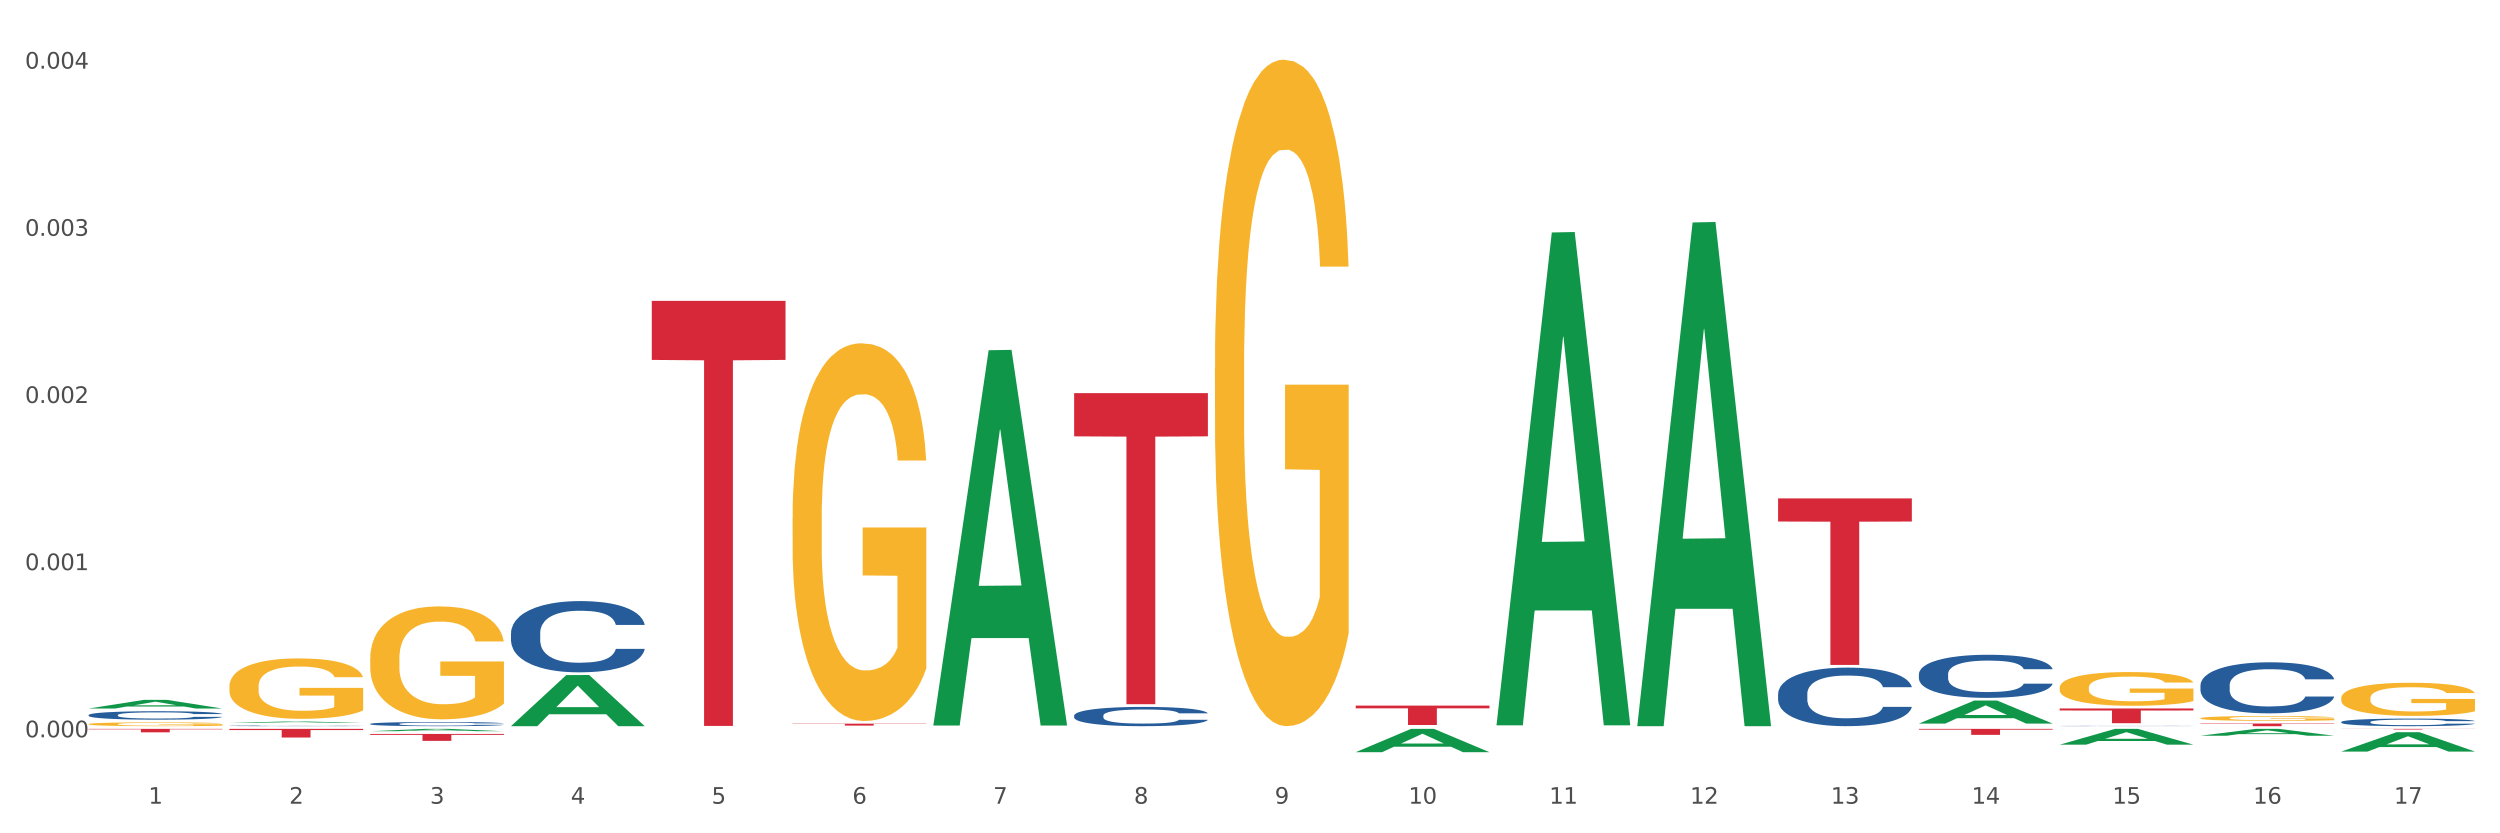 <?xml version="1.0" encoding="utf-8" standalone="no"?>
<!DOCTYPE svg PUBLIC "-//W3C//DTD SVG 1.1//EN"
  "http://www.w3.org/Graphics/SVG/1.1/DTD/svg11.dtd">
<svg xmlns:xlink="http://www.w3.org/1999/xlink" width="1080pt" height="360pt" viewBox="0 0 1080 360" xmlns="http://www.w3.org/2000/svg" version="1.1">
 <rect x="0" y="0" width="1080" height="360" fill="#333333" stroke="none"/>
 <defs>
  <style type="text/css">*{stroke-linejoin: round; stroke-linecap: butt}</style>
 </defs>
 <g id="figure_1">
  <g id="patch_1">
   <path d="M 0 360 
L 1080 360 
L 1080 0 
L 0 0 
z
" style="fill: #ffffff; stroke: #ffffff; stroke-linejoin: miter"/>
  </g>
  <g id="axes_1">
   <g id="matplotlib.axis_1">
    <g id="xtick_1">
     <g id="text_1">
      <!-- 1 -->
      <g style="fill: #4d4d4d" transform="translate(64.119 347.204) scale(0.096 -0.096)">
       <defs>
        <path id="DejaVuSans-31" d="M 794 531 
L 1825 531 
L 1825 4091 
L 703 3866 
L 703 4441 
L 1819 4666 
L 2450 4666 
L 2450 531 
L 3481 531 
L 3481 0 
L 794 0 
L 794 531 
z
" transform="scale(0.016)"/>
       </defs>
       <use xlink:href="#DejaVuSans-31"/>
      </g>
     </g>
    </g>
    <g id="xtick_2">
     <g id="text_2">
      <!-- 2 -->
      <g style="fill: #4d4d4d" transform="translate(124.94 347.204) scale(0.096 -0.096)">
       <defs>
        <path id="DejaVuSans-32" d="M 1228 531 
L 3431 531 
L 3431 0 
L 469 0 
L 469 531 
Q 828 903 1448 1529 
Q 2069 2156 2228 2338 
Q 2531 2678 2651 2914 
Q 2772 3150 2772 3378 
Q 2772 3750 2511 3984 
Q 2250 4219 1831 4219 
Q 1534 4219 1204 4116 
Q 875 4013 500 3803 
L 500 4441 
Q 881 4594 1212 4672 
Q 1544 4750 1819 4750 
Q 2544 4750 2975 4387 
Q 3406 4025 3406 3419 
Q 3406 3131 3298 2873 
Q 3191 2616 2906 2266 
Q 2828 2175 2409 1742 
Q 1991 1309 1228 531 
z
" transform="scale(0.016)"/>
       </defs>
       <use xlink:href="#DejaVuSans-32"/>
      </g>
     </g>
    </g>
    <g id="xtick_3">
     <g id="text_3">
      <!-- 3 -->
      <g style="fill: #4d4d4d" transform="translate(185.761 347.204) scale(0.096 -0.096)">
       <defs>
        <path id="DejaVuSans-33" d="M 2597 2516 
Q 3050 2419 3304 2112 
Q 3559 1806 3559 1356 
Q 3559 666 3084 287 
Q 2609 -91 1734 -91 
Q 1441 -91 1130 -33 
Q 819 25 488 141 
L 488 750 
Q 750 597 1062 519 
Q 1375 441 1716 441 
Q 2309 441 2620 675 
Q 2931 909 2931 1356 
Q 2931 1769 2642 2001 
Q 2353 2234 1838 2234 
L 1294 2234 
L 1294 2753 
L 1863 2753 
Q 2328 2753 2575 2939 
Q 2822 3125 2822 3475 
Q 2822 3834 2567 4026 
Q 2313 4219 1838 4219 
Q 1578 4219 1281 4162 
Q 984 4106 628 3988 
L 628 4550 
Q 988 4650 1302 4700 
Q 1616 4750 1894 4750 
Q 2613 4750 3031 4423 
Q 3450 4097 3450 3541 
Q 3450 3153 3228 2886 
Q 3006 2619 2597 2516 
z
" transform="scale(0.016)"/>
       </defs>
       <use xlink:href="#DejaVuSans-33"/>
      </g>
     </g>
    </g>
    <g id="xtick_4">
     <g id="text_4">
      <!-- 4 -->
      <g style="fill: #4d4d4d" transform="translate(246.582 347.204) scale(0.096 -0.096)">
       <defs>
        <path id="DejaVuSans-34" d="M 2419 4116 
L 825 1625 
L 2419 1625 
L 2419 4116 
z
M 2253 4666 
L 3047 4666 
L 3047 1625 
L 3713 1625 
L 3713 1100 
L 3047 1100 
L 3047 0 
L 2419 0 
L 2419 1100 
L 313 1100 
L 313 1709 
L 2253 4666 
z
" transform="scale(0.016)"/>
       </defs>
       <use xlink:href="#DejaVuSans-34"/>
      </g>
     </g>
    </g>
    <g id="xtick_5">
     <g id="text_5">
      <!-- 5 -->
      <g style="fill: #4d4d4d" transform="translate(307.403 347.204) scale(0.096 -0.096)">
       <defs>
        <path id="DejaVuSans-35" d="M 691 4666 
L 3169 4666 
L 3169 4134 
L 1269 4134 
L 1269 2991 
Q 1406 3038 1543 3061 
Q 1681 3084 1819 3084 
Q 2600 3084 3056 2656 
Q 3513 2228 3513 1497 
Q 3513 744 3044 326 
Q 2575 -91 1722 -91 
Q 1428 -91 1123 -41 
Q 819 9 494 109 
L 494 744 
Q 775 591 1075 516 
Q 1375 441 1709 441 
Q 2250 441 2565 725 
Q 2881 1009 2881 1497 
Q 2881 1984 2565 2268 
Q 2250 2553 1709 2553 
Q 1456 2553 1204 2497 
Q 953 2441 691 2322 
L 691 4666 
z
" transform="scale(0.016)"/>
       </defs>
       <use xlink:href="#DejaVuSans-35"/>
      </g>
     </g>
    </g>
    <g id="xtick_6">
     <g id="text_6">
      <!-- 6 -->
      <g style="fill: #4d4d4d" transform="translate(368.224 347.204) scale(0.096 -0.096)">
       <defs>
        <path id="DejaVuSans-36" d="M 2113 2584 
Q 1688 2584 1439 2293 
Q 1191 2003 1191 1497 
Q 1191 994 1439 701 
Q 1688 409 2113 409 
Q 2538 409 2786 701 
Q 3034 994 3034 1497 
Q 3034 2003 2786 2293 
Q 2538 2584 2113 2584 
z
M 3366 4563 
L 3366 3988 
Q 3128 4100 2886 4159 
Q 2644 4219 2406 4219 
Q 1781 4219 1451 3797 
Q 1122 3375 1075 2522 
Q 1259 2794 1537 2939 
Q 1816 3084 2150 3084 
Q 2853 3084 3261 2657 
Q 3669 2231 3669 1497 
Q 3669 778 3244 343 
Q 2819 -91 2113 -91 
Q 1303 -91 875 529 
Q 447 1150 447 2328 
Q 447 3434 972 4092 
Q 1497 4750 2381 4750 
Q 2619 4750 2861 4703 
Q 3103 4656 3366 4563 
z
" transform="scale(0.016)"/>
       </defs>
       <use xlink:href="#DejaVuSans-36"/>
      </g>
     </g>
    </g>
    <g id="xtick_7">
     <g id="text_7">
      <!-- 7 -->
      <g style="fill: #4d4d4d" transform="translate(429.045 347.204) scale(0.096 -0.096)">
       <defs>
        <path id="DejaVuSans-37" d="M 525 4666 
L 3525 4666 
L 3525 4397 
L 1831 0 
L 1172 0 
L 2766 4134 
L 525 4134 
L 525 4666 
z
" transform="scale(0.016)"/>
       </defs>
       <use xlink:href="#DejaVuSans-37"/>
      </g>
     </g>
    </g>
    <g id="xtick_8">
     <g id="text_8">
      <!-- 8 -->
      <g style="fill: #4d4d4d" transform="translate(489.866 347.204) scale(0.096 -0.096)">
       <defs>
        <path id="DejaVuSans-38" d="M 2034 2216 
Q 1584 2216 1326 1975 
Q 1069 1734 1069 1313 
Q 1069 891 1326 650 
Q 1584 409 2034 409 
Q 2484 409 2743 651 
Q 3003 894 3003 1313 
Q 3003 1734 2745 1975 
Q 2488 2216 2034 2216 
z
M 1403 2484 
Q 997 2584 770 2862 
Q 544 3141 544 3541 
Q 544 4100 942 4425 
Q 1341 4750 2034 4750 
Q 2731 4750 3128 4425 
Q 3525 4100 3525 3541 
Q 3525 3141 3298 2862 
Q 3072 2584 2669 2484 
Q 3125 2378 3379 2068 
Q 3634 1759 3634 1313 
Q 3634 634 3220 271 
Q 2806 -91 2034 -91 
Q 1263 -91 848 271 
Q 434 634 434 1313 
Q 434 1759 690 2068 
Q 947 2378 1403 2484 
z
M 1172 3481 
Q 1172 3119 1398 2916 
Q 1625 2713 2034 2713 
Q 2441 2713 2670 2916 
Q 2900 3119 2900 3481 
Q 2900 3844 2670 4047 
Q 2441 4250 2034 4250 
Q 1625 4250 1398 4047 
Q 1172 3844 1172 3481 
z
" transform="scale(0.016)"/>
       </defs>
       <use xlink:href="#DejaVuSans-38"/>
      </g>
     </g>
    </g>
    <g id="xtick_9">
     <g id="text_9">
      <!-- 9 -->
      <g style="fill: #4d4d4d" transform="translate(550.688 347.204) scale(0.096 -0.096)">
       <defs>
        <path id="DejaVuSans-39" d="M 703 97 
L 703 672 
Q 941 559 1184 500 
Q 1428 441 1663 441 
Q 2288 441 2617 861 
Q 2947 1281 2994 2138 
Q 2813 1869 2534 1725 
Q 2256 1581 1919 1581 
Q 1219 1581 811 2004 
Q 403 2428 403 3163 
Q 403 3881 828 4315 
Q 1253 4750 1959 4750 
Q 2769 4750 3195 4129 
Q 3622 3509 3622 2328 
Q 3622 1225 3098 567 
Q 2575 -91 1691 -91 
Q 1453 -91 1209 -44 
Q 966 3 703 97 
z
M 1959 2075 
Q 2384 2075 2632 2365 
Q 2881 2656 2881 3163 
Q 2881 3666 2632 3958 
Q 2384 4250 1959 4250 
Q 1534 4250 1286 3958 
Q 1038 3666 1038 3163 
Q 1038 2656 1286 2365 
Q 1534 2075 1959 2075 
z
" transform="scale(0.016)"/>
       </defs>
       <use xlink:href="#DejaVuSans-39"/>
      </g>
     </g>
    </g>
    <g id="xtick_10">
     <g id="text_10">
      <!-- 10 -->
      <g style="fill: #4d4d4d" transform="translate(608.455 347.204) scale(0.096 -0.096)">
       <defs>
        <path id="DejaVuSans-30" d="M 2034 4250 
Q 1547 4250 1301 3770 
Q 1056 3291 1056 2328 
Q 1056 1369 1301 889 
Q 1547 409 2034 409 
Q 2525 409 2770 889 
Q 3016 1369 3016 2328 
Q 3016 3291 2770 3770 
Q 2525 4250 2034 4250 
z
M 2034 4750 
Q 2819 4750 3233 4129 
Q 3647 3509 3647 2328 
Q 3647 1150 3233 529 
Q 2819 -91 2034 -91 
Q 1250 -91 836 529 
Q 422 1150 422 2328 
Q 422 3509 836 4129 
Q 1250 4750 2034 4750 
z
" transform="scale(0.016)"/>
       </defs>
       <use xlink:href="#DejaVuSans-31"/>
       <use xlink:href="#DejaVuSans-30" transform="translate(63.623 0)"/>
      </g>
     </g>
    </g>
    <g id="xtick_11">
     <g id="text_11">
      <!-- 11 -->
      <g style="fill: #4d4d4d" transform="translate(669.276 347.204) scale(0.096 -0.096)">
       <use xlink:href="#DejaVuSans-31"/>
       <use xlink:href="#DejaVuSans-31" transform="translate(63.623 0)"/>
      </g>
     </g>
    </g>
    <g id="xtick_12">
     <g id="text_12">
      <!-- 12 -->
      <g style="fill: #4d4d4d" transform="translate(730.097 347.204) scale(0.096 -0.096)">
       <use xlink:href="#DejaVuSans-31"/>
       <use xlink:href="#DejaVuSans-32" transform="translate(63.623 0)"/>
      </g>
     </g>
    </g>
    <g id="xtick_13">
     <g id="text_13">
      <!-- 13 -->
      <g style="fill: #4d4d4d" transform="translate(790.918 347.204) scale(0.096 -0.096)">
       <use xlink:href="#DejaVuSans-31"/>
       <use xlink:href="#DejaVuSans-33" transform="translate(63.623 0)"/>
      </g>
     </g>
    </g>
    <g id="xtick_14">
     <g id="text_14">
      <!-- 14 -->
      <g style="fill: #4d4d4d" transform="translate(851.739 347.204) scale(0.096 -0.096)">
       <use xlink:href="#DejaVuSans-31"/>
       <use xlink:href="#DejaVuSans-34" transform="translate(63.623 0)"/>
      </g>
     </g>
    </g>
    <g id="xtick_15">
     <g id="text_15">
      <!-- 15 -->
      <g style="fill: #4d4d4d" transform="translate(912.56 347.204) scale(0.096 -0.096)">
       <use xlink:href="#DejaVuSans-31"/>
       <use xlink:href="#DejaVuSans-35" transform="translate(63.623 0)"/>
      </g>
     </g>
    </g>
    <g id="xtick_16">
     <g id="text_16">
      <!-- 16 -->
      <g style="fill: #4d4d4d" transform="translate(973.381 347.204) scale(0.096 -0.096)">
       <use xlink:href="#DejaVuSans-31"/>
       <use xlink:href="#DejaVuSans-36" transform="translate(63.623 0)"/>
      </g>
     </g>
    </g>
    <g id="xtick_17">
     <g id="text_17">
      <!-- 17 -->
      <g style="fill: #4d4d4d" transform="translate(1034.202 347.204) scale(0.096 -0.096)">
       <use xlink:href="#DejaVuSans-31"/>
       <use xlink:href="#DejaVuSans-37" transform="translate(63.623 0)"/>
      </g>
     </g>
    </g>
    <g id="xtick_18"/>
    <g id="xtick_19"/>
    <g id="xtick_20"/>
    <g id="xtick_21"/>
    <g id="xtick_22"/>
    <g id="xtick_23"/>
    <g id="xtick_24"/>
    <g id="xtick_25"/>
    <g id="xtick_26"/>
    <g id="xtick_27"/>
    <g id="xtick_28"/>
    <g id="xtick_29"/>
    <g id="xtick_30"/>
    <g id="xtick_31"/>
    <g id="xtick_32"/>
    <g id="xtick_33"/>
   </g>
   <g id="matplotlib.axis_2">
    <g id="ytick_1">
     <g id="text_18">
      <!-- 0.000 -->
      <g style="fill: #4d4d4d" transform="translate(10.8 318.512) scale(0.096 -0.096)">
       <defs>
        <path id="DejaVuSans-2e" d="M 684 794 
L 1344 794 
L 1344 0 
L 684 0 
L 684 794 
z
" transform="scale(0.016)"/>
       </defs>
       <use xlink:href="#DejaVuSans-30"/>
       <use xlink:href="#DejaVuSans-2e" transform="translate(63.623 0)"/>
       <use xlink:href="#DejaVuSans-30" transform="translate(95.41 0)"/>
       <use xlink:href="#DejaVuSans-30" transform="translate(159.033 0)"/>
       <use xlink:href="#DejaVuSans-30" transform="translate(222.656 0)"/>
      </g>
     </g>
    </g>
    <g id="ytick_2">
     <g id="text_19">
      <!-- 0.001 -->
      <g style="fill: #4d4d4d" transform="translate(10.8 246.297) scale(0.096 -0.096)">
       <use xlink:href="#DejaVuSans-30"/>
       <use xlink:href="#DejaVuSans-2e" transform="translate(63.623 0)"/>
       <use xlink:href="#DejaVuSans-30" transform="translate(95.41 0)"/>
       <use xlink:href="#DejaVuSans-30" transform="translate(159.033 0)"/>
       <use xlink:href="#DejaVuSans-31" transform="translate(222.656 0)"/>
      </g>
     </g>
    </g>
    <g id="ytick_3">
     <g id="text_20">
      <!-- 0.002 -->
      <g style="fill: #4d4d4d" transform="translate(10.8 174.082) scale(0.096 -0.096)">
       <use xlink:href="#DejaVuSans-30"/>
       <use xlink:href="#DejaVuSans-2e" transform="translate(63.623 0)"/>
       <use xlink:href="#DejaVuSans-30" transform="translate(95.41 0)"/>
       <use xlink:href="#DejaVuSans-30" transform="translate(159.033 0)"/>
       <use xlink:href="#DejaVuSans-32" transform="translate(222.656 0)"/>
      </g>
     </g>
    </g>
    <g id="ytick_4">
     <g id="text_21">
      <!-- 0.003 -->
      <g style="fill: #4d4d4d" transform="translate(10.8 101.866) scale(0.096 -0.096)">
       <use xlink:href="#DejaVuSans-30"/>
       <use xlink:href="#DejaVuSans-2e" transform="translate(63.623 0)"/>
       <use xlink:href="#DejaVuSans-30" transform="translate(95.41 0)"/>
       <use xlink:href="#DejaVuSans-30" transform="translate(159.033 0)"/>
       <use xlink:href="#DejaVuSans-33" transform="translate(222.656 0)"/>
      </g>
     </g>
    </g>
    <g id="ytick_5">
     <g id="text_22">
      <!-- 0.004 -->
      <g style="fill: #4d4d4d" transform="translate(10.8 29.651) scale(0.096 -0.096)">
       <use xlink:href="#DejaVuSans-30"/>
       <use xlink:href="#DejaVuSans-2e" transform="translate(63.623 0)"/>
       <use xlink:href="#DejaVuSans-30" transform="translate(95.41 0)"/>
       <use xlink:href="#DejaVuSans-30" transform="translate(159.033 0)"/>
       <use xlink:href="#DejaVuSans-34" transform="translate(222.656 0)"/>
      </g>
     </g>
    </g>
    <g id="ytick_6"/>
    <g id="ytick_7"/>
    <g id="ytick_8"/>
    <g id="ytick_9"/>
   </g>
   <g id="PolyCollection_1">
    <path d="M 99.104 312.286 
L 99.164 312.285 
L 122.99 311.695 
L 132.879 311.694 
L 156.884 312.287 
L 145.447 312.287 
L 140.265 312.149 
L 115.664 312.149 
L 115.485 312.151 
L 110.481 312.287 
L 99.104 312.287 
L 99.104 312.286 
L 118.761 312.067 
L 137.167 312.066 
L 128.054 311.821 
L 127.934 311.819 
L 127.815 311.821 
L 118.702 312.066 
L 118.761 312.067 
L 99.104 312.286 
z
" clip-path="url(#pbb730650c7)" style="fill: #109648"/>
    <path d="M 38.283 306.081 
L 38.343 306.078 
L 62.169 302.338 
L 72.058 302.334 
L 96.063 306.089 
L 84.626 306.089 
L 79.444 305.214 
L 54.843 305.214 
L 54.664 305.228 
L 49.66 306.089 
L 38.283 306.089 
L 38.283 306.081 
L 57.94 304.692 
L 76.346 304.689 
L 67.233 303.134 
L 67.113 303.127 
L 66.994 303.138 
L 57.881 304.689 
L 57.94 304.692 
L 38.283 306.081 
z
" clip-path="url(#pbb730650c7)" style="fill: #109648"/>
    <path d="M 281.567 129.964 
L 339.347 129.964 
L 339.347 155.482 
L 316.619 155.655 
L 316.619 313.595 
L 304.159 313.595 
L 304.159 155.655 
L 281.567 155.482 
L 281.567 130.136 
L 281.567 129.964 
z
" clip-path="url(#pbb730650c7)" style="fill: #d62839"/>
    <path d="M 159.925 317.048 
L 217.705 317.048 
L 217.705 317.467 
L 194.977 317.47 
L 194.977 320.066 
L 182.517 320.066 
L 182.517 317.47 
L 159.925 317.467 
L 159.925 317.051 
L 159.925 317.048 
z
" clip-path="url(#pbb730650c7)" style="fill: #d62839"/>
    <path d="M 342.388 312.636 
L 400.168 312.636 
L 400.168 312.75 
L 377.44 312.751 
L 377.44 313.459 
L 364.98 313.459 
L 364.98 312.751 
L 342.388 312.75 
L 342.388 312.637 
L 342.388 312.636 
z
" clip-path="url(#pbb730650c7)" style="fill: #d62839"/>
    <path d="M 464.03 169.824 
L 521.81 169.824 
L 521.81 188.501 
L 499.082 188.627 
L 499.082 304.224 
L 486.622 304.224 
L 486.622 188.627 
L 464.03 188.501 
L 464.03 169.95 
L 464.03 169.824 
z
" clip-path="url(#pbb730650c7)" style="fill: #d62839"/>
    <path d="M 99.104 314.865 
L 156.884 314.865 
L 156.884 315.388 
L 134.155 315.391 
L 134.155 318.626 
L 121.696 318.626 
L 121.696 315.391 
L 99.104 315.388 
L 99.104 314.868 
L 99.104 314.865 
z
" clip-path="url(#pbb730650c7)" style="fill: #d62839"/>
    <path d="M 38.283 314.865 
L 96.063 314.865 
L 96.063 315.074 
L 73.334 315.076 
L 73.334 316.37 
L 60.875 316.37 
L 60.875 315.076 
L 38.283 315.074 
L 38.283 314.866 
L 38.283 314.865 
z
" clip-path="url(#pbb730650c7)" style="fill: #d62839"/>
    <path d="M 99.104 296.498 
L 99.172 296.474 
L 99.172 295.616 
L 99.309 294.877 
L 99.991 293.09 
L 101.014 291.612 
L 101.765 290.825 
L 102.515 290.182 
L 103.402 289.538 
L 104.493 288.871 
L 106.472 287.893 
L 107.699 287.393 
L 109.2 286.868 
L 111.929 286.106 
L 113.907 285.677 
L 115.954 285.319 
L 119.296 284.89 
L 121.479 284.699 
L 123.799 284.556 
L 126.596 284.461 
L 128.71 284.437 
L 133.349 284.509 
L 137.306 284.723 
L 139.216 284.89 
L 141.672 285.176 
L 142.968 285.367 
L 145.082 285.748 
L 147.265 286.249 
L 148.766 286.678 
L 151.017 287.488 
L 152.723 288.299 
L 154.292 289.3 
L 155.11 289.991 
L 155.724 290.634 
L 156.27 291.373 
L 156.816 292.541 
L 144.537 292.541 
L 144.059 291.707 
L 143.309 290.921 
L 142.217 290.158 
L 141.262 289.681 
L 139.625 289.085 
L 138.124 288.704 
L 136.555 288.418 
L 134.645 288.179 
L 133.144 288.06 
L 131.03 287.965 
L 126.868 287.989 
L 124.072 288.179 
L 122.161 288.418 
L 120.934 288.632 
L 119.842 288.871 
L 118.614 289.204 
L 117.182 289.705 
L 116.158 290.158 
L 115.135 290.73 
L 114.317 291.302 
L 113.566 291.969 
L 112.952 292.684 
L 112.475 293.423 
L 112.065 294.329 
L 111.724 295.831 
L 111.724 299.096 
L 111.861 299.835 
L 112.202 300.813 
L 112.611 301.551 
L 113.293 302.433 
L 113.907 303.029 
L 115.067 303.887 
L 116.363 304.603 
L 117.386 305.055 
L 118.41 305.437 
L 120.183 305.961 
L 122.161 306.39 
L 123.867 306.652 
L 126.186 306.891 
L 127.755 306.986 
L 129.12 307.034 
L 132.462 307.034 
L 134.85 306.962 
L 137.51 306.795 
L 139.557 306.581 
L 141.262 306.319 
L 143.172 305.89 
L 144.4 305.484 
L 144.4 300.503 
L 129.393 300.479 
L 129.393 297.166 
L 156.884 297.166 
L 156.884 306.891 
L 155.724 307.391 
L 154.428 307.844 
L 153.064 308.249 
L 151.017 308.75 
L 148.562 309.227 
L 146.379 309.56 
L 144.059 309.847 
L 141.331 310.109 
L 137.783 310.347 
L 135.6 310.442 
L 132.872 310.514 
L 129.665 310.538 
L 126.868 310.49 
L 124.14 310.371 
L 121.275 310.156 
L 118.478 309.847 
L 116.363 309.537 
L 114.248 309.155 
L 111.997 308.655 
L 110.223 308.178 
L 108.859 307.749 
L 107.358 307.201 
L 105.721 306.486 
L 104.493 305.842 
L 103.402 305.175 
L 102.242 304.317 
L 101.423 303.578 
L 100.605 302.648 
L 100.127 301.957 
L 99.582 300.884 
L 99.172 299.382 
L 99.104 296.498 
z
" clip-path="url(#pbb730650c7)" style="fill: #f7b32b"/>
    <path d="M 38.283 312.817 
L 38.351 312.816 
L 38.351 312.761 
L 38.488 312.715 
L 39.17 312.601 
L 40.193 312.507 
L 40.943 312.457 
L 41.694 312.416 
L 42.581 312.376 
L 43.672 312.333 
L 45.65 312.271 
L 46.878 312.239 
L 48.379 312.206 
L 51.108 312.158 
L 53.086 312.131 
L 55.133 312.108 
L 58.475 312.081 
L 60.658 312.068 
L 62.978 312.059 
L 65.775 312.053 
L 67.889 312.052 
L 72.528 312.056 
L 76.485 312.07 
L 78.395 312.081 
L 80.851 312.099 
L 82.147 312.111 
L 84.261 312.135 
L 86.444 312.167 
L 87.945 312.194 
L 90.196 312.246 
L 91.902 312.297 
L 93.471 312.36 
L 94.289 312.404 
L 94.903 312.445 
L 95.449 312.492 
L 95.995 312.566 
L 83.716 312.566 
L 83.238 312.513 
L 82.488 312.463 
L 81.396 312.415 
L 80.441 312.385 
L 78.804 312.347 
L 77.303 312.323 
L 75.734 312.305 
L 73.824 312.289 
L 72.323 312.282 
L 70.209 312.276 
L 66.047 312.277 
L 63.251 312.289 
L 61.34 312.305 
L 60.113 312.318 
L 59.021 312.333 
L 57.793 312.354 
L 56.361 312.386 
L 55.337 312.415 
L 54.314 312.451 
L 53.495 312.488 
L 52.745 312.53 
L 52.131 312.575 
L 51.654 312.622 
L 51.244 312.68 
L 50.903 312.775 
L 50.903 312.982 
L 51.04 313.029 
L 51.381 313.091 
L 51.79 313.138 
L 52.472 313.194 
L 53.086 313.232 
L 54.246 313.286 
L 55.542 313.332 
L 56.565 313.361 
L 57.588 313.385 
L 59.362 313.418 
L 61.34 313.445 
L 63.046 313.462 
L 65.365 313.477 
L 66.934 313.483 
L 68.299 313.486 
L 71.641 313.486 
L 74.029 313.482 
L 76.689 313.471 
L 78.736 313.457 
L 80.441 313.441 
L 82.351 313.413 
L 83.579 313.388 
L 83.579 313.072 
L 68.571 313.07 
L 68.571 312.86 
L 96.063 312.86 
L 96.063 313.477 
L 94.903 313.509 
L 93.607 313.538 
L 92.243 313.563 
L 90.196 313.595 
L 87.741 313.625 
L 85.558 313.646 
L 83.238 313.665 
L 80.509 313.681 
L 76.962 313.696 
L 74.779 313.702 
L 72.051 313.707 
L 68.844 313.709 
L 66.047 313.705 
L 63.319 313.698 
L 60.454 313.684 
L 57.657 313.665 
L 55.542 313.645 
L 53.427 313.621 
L 51.176 313.589 
L 49.402 313.559 
L 48.038 313.532 
L 46.537 313.497 
L 44.9 313.451 
L 43.672 313.41 
L 42.581 313.368 
L 41.421 313.314 
L 40.602 313.267 
L 39.784 313.208 
L 39.306 313.164 
L 38.761 313.096 
L 38.351 313 
L 38.283 312.817 
z
" clip-path="url(#pbb730650c7)" style="fill: #f7b32b"/>
    <path d="M 342.388 223.7 
L 342.457 223.551 
L 342.457 218.186 
L 342.593 213.566 
L 343.275 202.389 
L 344.298 193.149 
L 345.049 188.231 
L 345.799 184.207 
L 346.686 180.183 
L 347.777 176.01 
L 349.756 169.9 
L 350.984 166.77 
L 352.484 163.491 
L 355.213 158.722 
L 357.191 156.04 
L 359.238 153.804 
L 362.581 151.122 
L 364.764 149.93 
L 367.083 149.035 
L 369.88 148.439 
L 371.995 148.29 
L 376.633 148.737 
L 380.59 150.079 
L 382.5 151.122 
L 384.956 152.91 
L 386.252 154.103 
L 388.367 156.487 
L 390.55 159.617 
L 392.05 162.299 
L 394.302 167.366 
L 396.007 172.433 
L 397.576 178.693 
L 398.395 183.015 
L 399.009 187.038 
L 399.554 191.658 
L 400.1 198.961 
L 387.821 198.961 
L 387.343 193.745 
L 386.593 188.827 
L 385.502 184.058 
L 384.547 181.077 
L 382.909 177.351 
L 381.409 174.967 
L 379.84 173.179 
L 377.929 171.688 
L 376.429 170.943 
L 374.314 170.347 
L 370.153 170.496 
L 367.356 171.688 
L 365.446 173.179 
L 364.218 174.52 
L 363.126 176.01 
L 361.898 178.097 
L 360.466 181.226 
L 359.443 184.058 
L 358.419 187.635 
L 357.601 191.211 
L 356.85 195.384 
L 356.236 199.855 
L 355.759 204.475 
L 355.35 210.138 
L 355.009 219.527 
L 355.009 239.944 
L 355.145 244.564 
L 355.486 250.675 
L 355.895 255.295 
L 356.577 260.809 
L 357.191 264.535 
L 358.351 269.9 
L 359.647 274.371 
L 360.671 277.202 
L 361.694 279.587 
L 363.467 282.865 
L 365.446 285.548 
L 367.151 287.187 
L 369.471 288.678 
L 371.04 289.274 
L 372.404 289.572 
L 375.747 289.572 
L 378.134 289.125 
L 380.795 288.082 
L 382.841 286.74 
L 384.547 285.101 
L 386.457 282.418 
L 387.685 279.885 
L 387.685 248.737 
L 372.677 248.588 
L 372.677 227.873 
L 400.168 227.873 
L 400.168 288.678 
L 399.009 291.807 
L 397.712 294.639 
L 396.348 297.172 
L 394.302 300.302 
L 391.846 303.283 
L 389.663 305.369 
L 387.343 307.158 
L 384.615 308.797 
L 381.067 310.287 
L 378.885 310.883 
L 376.156 311.33 
L 372.95 311.479 
L 370.153 311.181 
L 367.424 310.436 
L 364.559 309.095 
L 361.762 307.158 
L 359.647 305.22 
L 357.533 302.836 
L 355.281 299.706 
L 353.508 296.725 
L 352.143 294.043 
L 350.643 290.615 
L 349.005 286.144 
L 347.777 282.12 
L 346.686 277.947 
L 345.526 272.582 
L 344.708 267.962 
L 343.889 262.15 
L 343.412 257.828 
L 342.866 251.122 
L 342.457 241.733 
L 342.388 223.7 
z
" clip-path="url(#pbb730650c7)" style="fill: #f7b32b"/>
    <path d="M 159.925 284.509 
L 159.993 284.465 
L 159.993 282.861 
L 160.13 281.48 
L 160.812 278.138 
L 161.835 275.376 
L 162.586 273.906 
L 163.336 272.703 
L 164.223 271.5 
L 165.314 270.253 
L 167.293 268.426 
L 168.52 267.491 
L 170.021 266.511 
L 172.75 265.085 
L 174.728 264.283 
L 176.775 263.615 
L 180.117 262.813 
L 182.3 262.456 
L 184.62 262.189 
L 187.417 262.011 
L 189.531 261.966 
L 194.17 262.1 
L 198.127 262.501 
L 200.037 262.813 
L 202.493 263.348 
L 203.789 263.704 
L 205.904 264.417 
L 208.087 265.352 
L 209.587 266.154 
L 211.838 267.669 
L 213.544 269.184 
L 215.113 271.055 
L 215.931 272.347 
L 216.545 273.55 
L 217.091 274.931 
L 217.637 277.114 
L 205.358 277.114 
L 204.88 275.554 
L 204.13 274.084 
L 203.038 272.659 
L 202.083 271.768 
L 200.446 270.654 
L 198.945 269.941 
L 197.376 269.406 
L 195.466 268.961 
L 193.966 268.738 
L 191.851 268.56 
L 187.69 268.605 
L 184.893 268.961 
L 182.983 269.406 
L 181.755 269.807 
L 180.663 270.253 
L 179.435 270.877 
L 178.003 271.812 
L 176.979 272.659 
L 175.956 273.728 
L 175.138 274.797 
L 174.387 276.045 
L 173.773 277.381 
L 173.296 278.762 
L 172.886 280.455 
L 172.545 283.262 
L 172.545 289.365 
L 172.682 290.746 
L 173.023 292.573 
L 173.432 293.954 
L 174.114 295.602 
L 174.728 296.716 
L 175.888 298.32 
L 177.184 299.657 
L 178.207 300.503 
L 179.231 301.216 
L 181.004 302.196 
L 182.983 302.998 
L 184.688 303.488 
L 187.007 303.933 
L 188.576 304.112 
L 189.941 304.201 
L 193.283 304.201 
L 195.671 304.067 
L 198.331 303.755 
L 200.378 303.354 
L 202.083 302.864 
L 203.993 302.062 
L 205.221 301.305 
L 205.221 291.994 
L 190.214 291.949 
L 190.214 285.757 
L 217.705 285.757 
L 217.705 303.933 
L 216.545 304.869 
L 215.249 305.715 
L 213.885 306.473 
L 211.838 307.408 
L 209.383 308.299 
L 207.2 308.923 
L 204.88 309.458 
L 202.152 309.948 
L 198.604 310.393 
L 196.421 310.572 
L 193.693 310.705 
L 190.486 310.75 
L 187.69 310.661 
L 184.961 310.438 
L 182.096 310.037 
L 179.299 309.458 
L 177.184 308.879 
L 175.069 308.166 
L 172.818 307.23 
L 171.045 306.339 
L 169.68 305.537 
L 168.179 304.513 
L 166.542 303.176 
L 165.314 301.973 
L 164.223 300.726 
L 163.063 299.122 
L 162.245 297.741 
L 161.426 296.003 
L 160.948 294.711 
L 160.403 292.707 
L 159.993 289.9 
L 159.925 284.509 
z
" clip-path="url(#pbb730650c7)" style="fill: #f7b32b"/>
    <path d="M 524.851 158.821 
L 524.92 158.558 
L 524.92 149.091 
L 525.056 140.939 
L 525.738 121.217 
L 526.762 104.913 
L 527.512 96.235 
L 528.262 89.135 
L 529.149 82.034 
L 530.241 74.671 
L 532.219 63.89 
L 533.447 58.367 
L 534.948 52.582 
L 537.676 44.167 
L 539.655 39.434 
L 541.701 35.489 
L 545.044 30.756 
L 547.227 28.652 
L 549.546 27.074 
L 552.343 26.022 
L 554.458 25.759 
L 559.097 26.548 
L 563.053 28.915 
L 564.963 30.756 
L 567.419 33.911 
L 568.715 36.015 
L 570.83 40.223 
L 573.013 45.745 
L 574.514 50.478 
L 576.765 59.419 
L 578.47 68.36 
L 580.039 79.405 
L 580.858 87.031 
L 581.472 94.131 
L 582.018 102.283 
L 582.563 115.168 
L 570.284 115.168 
L 569.807 105.964 
L 569.056 97.287 
L 567.965 88.872 
L 567.01 83.612 
L 565.373 77.038 
L 563.872 72.831 
L 562.303 69.675 
L 560.393 67.045 
L 558.892 65.731 
L 556.777 64.679 
L 552.616 64.942 
L 549.819 67.045 
L 547.909 69.675 
L 546.681 72.042 
L 545.59 74.671 
L 544.362 78.353 
L 542.929 83.875 
L 541.906 88.872 
L 540.883 95.183 
L 540.064 101.494 
L 539.314 108.857 
L 538.7 116.746 
L 538.222 124.898 
L 537.813 134.891 
L 537.472 151.458 
L 537.472 187.484 
L 537.608 195.636 
L 537.949 206.418 
L 538.359 214.57 
L 539.041 224.3 
L 539.655 230.874 
L 540.814 240.341 
L 542.11 248.23 
L 543.134 253.226 
L 544.157 257.434 
L 545.931 263.219 
L 547.909 267.952 
L 549.614 270.845 
L 551.934 273.475 
L 553.503 274.526 
L 554.867 275.052 
L 558.21 275.052 
L 560.597 274.263 
L 563.258 272.423 
L 565.304 270.056 
L 567.01 267.163 
L 568.92 262.43 
L 570.148 257.959 
L 570.148 202.999 
L 555.14 202.736 
L 555.14 166.184 
L 582.632 166.184 
L 582.632 273.475 
L 581.472 278.997 
L 580.176 283.993 
L 578.811 288.464 
L 576.765 293.986 
L 574.309 299.245 
L 572.126 302.927 
L 569.807 306.082 
L 567.078 308.975 
L 563.531 311.605 
L 561.348 312.657 
L 558.619 313.446 
L 555.413 313.709 
L 552.616 313.183 
L 549.887 311.868 
L 547.022 309.501 
L 544.225 306.082 
L 542.11 302.664 
L 539.996 298.456 
L 537.745 292.934 
L 535.971 287.675 
L 534.607 282.941 
L 533.106 276.893 
L 531.469 269.004 
L 530.241 261.904 
L 529.149 254.541 
L 527.989 245.074 
L 527.171 236.922 
L 526.352 226.666 
L 525.875 219.04 
L 525.329 207.207 
L 524.92 190.64 
L 524.851 158.821 
z
" clip-path="url(#pbb730650c7)" style="fill: #f7b32b"/>
    <path d="M 889.778 297.062 
L 889.846 297.049 
L 889.846 296.57 
L 889.983 296.158 
L 890.665 295.161 
L 891.688 294.336 
L 892.438 293.898 
L 893.189 293.539 
L 894.076 293.18 
L 895.167 292.807 
L 897.145 292.262 
L 898.373 291.983 
L 899.874 291.69 
L 902.603 291.265 
L 904.581 291.025 
L 906.628 290.826 
L 909.97 290.587 
L 912.153 290.48 
L 914.473 290.401 
L 917.269 290.347 
L 919.384 290.334 
L 924.023 290.374 
L 927.98 290.494 
L 929.89 290.587 
L 932.345 290.746 
L 933.642 290.853 
L 935.756 291.065 
L 937.939 291.345 
L 939.44 291.584 
L 941.691 292.036 
L 943.397 292.488 
L 944.966 293.047 
L 945.784 293.432 
L 946.398 293.791 
L 946.944 294.203 
L 947.49 294.855 
L 935.211 294.855 
L 934.733 294.39 
L 933.983 293.951 
L 932.891 293.525 
L 931.936 293.259 
L 930.299 292.927 
L 928.798 292.714 
L 927.229 292.555 
L 925.319 292.422 
L 923.818 292.355 
L 921.704 292.302 
L 917.542 292.315 
L 914.745 292.422 
L 912.835 292.555 
L 911.607 292.674 
L 910.516 292.807 
L 909.288 292.993 
L 907.855 293.273 
L 906.832 293.525 
L 905.809 293.844 
L 904.99 294.164 
L 904.24 294.536 
L 903.626 294.935 
L 903.148 295.347 
L 902.739 295.852 
L 902.398 296.69 
L 902.398 298.512 
L 902.534 298.924 
L 902.876 299.469 
L 903.285 299.881 
L 903.967 300.373 
L 904.581 300.706 
L 905.741 301.184 
L 907.037 301.583 
L 908.06 301.836 
L 909.083 302.049 
L 910.857 302.341 
L 912.835 302.581 
L 914.541 302.727 
L 916.86 302.86 
L 918.429 302.913 
L 919.793 302.94 
L 923.136 302.94 
L 925.524 302.9 
L 928.184 302.807 
L 930.231 302.687 
L 931.936 302.541 
L 933.846 302.301 
L 935.074 302.075 
L 935.074 299.296 
L 920.066 299.283 
L 920.066 297.435 
L 947.558 297.435 
L 947.558 302.86 
L 946.398 303.139 
L 945.102 303.392 
L 943.738 303.618 
L 941.691 303.897 
L 939.235 304.163 
L 937.052 304.349 
L 934.733 304.509 
L 932.004 304.655 
L 928.457 304.788 
L 926.274 304.841 
L 923.545 304.881 
L 920.339 304.894 
L 917.542 304.868 
L 914.814 304.801 
L 911.948 304.681 
L 909.152 304.509 
L 907.037 304.336 
L 904.922 304.123 
L 902.671 303.844 
L 900.897 303.578 
L 899.533 303.338 
L 898.032 303.033 
L 896.395 302.634 
L 895.167 302.275 
L 894.076 301.902 
L 892.916 301.424 
L 892.097 301.012 
L 891.279 300.493 
L 890.801 300.107 
L 890.255 299.509 
L 889.846 298.671 
L 889.778 297.062 
z
" clip-path="url(#pbb730650c7)" style="fill: #f7b32b"/>
    <path d="M 768.136 215.305 
L 825.916 215.305 
L 825.916 225.303 
L 803.187 225.371 
L 803.187 287.252 
L 790.727 287.252 
L 790.727 225.371 
L 768.136 225.303 
L 768.136 215.373 
L 768.136 215.305 
z
" clip-path="url(#pbb730650c7)" style="fill: #d62839"/>
    <path d="M 585.673 304.834 
L 643.453 304.834 
L 643.453 305.998 
L 620.724 306.005 
L 620.724 313.204 
L 608.264 313.204 
L 608.264 306.005 
L 585.673 305.998 
L 585.673 304.842 
L 585.673 304.834 
z
" clip-path="url(#pbb730650c7)" style="fill: #d62839"/>
    <path d="M 1011.42 301.569 
L 1011.488 301.556 
L 1011.488 301.086 
L 1011.625 300.681 
L 1012.307 299.701 
L 1013.33 298.891 
L 1014.08 298.459 
L 1014.831 298.107 
L 1015.718 297.754 
L 1016.809 297.388 
L 1018.787 296.852 
L 1020.015 296.578 
L 1021.516 296.29 
L 1024.245 295.872 
L 1026.223 295.637 
L 1028.27 295.441 
L 1031.612 295.206 
L 1033.795 295.101 
L 1036.115 295.023 
L 1038.912 294.971 
L 1041.026 294.958 
L 1045.665 294.997 
L 1049.622 295.114 
L 1051.532 295.206 
L 1053.988 295.363 
L 1055.284 295.467 
L 1057.398 295.676 
L 1059.581 295.951 
L 1061.082 296.186 
L 1063.333 296.63 
L 1065.039 297.074 
L 1066.608 297.623 
L 1067.426 298.002 
L 1068.04 298.355 
L 1068.586 298.76 
L 1069.132 299.4 
L 1056.853 299.4 
L 1056.375 298.943 
L 1055.625 298.512 
L 1054.533 298.094 
L 1053.578 297.832 
L 1051.941 297.506 
L 1050.44 297.297 
L 1048.871 297.14 
L 1046.961 297.009 
L 1045.46 296.944 
L 1043.346 296.891 
L 1039.184 296.905 
L 1036.388 297.009 
L 1034.477 297.14 
L 1033.25 297.257 
L 1032.158 297.388 
L 1030.93 297.571 
L 1029.498 297.845 
L 1028.474 298.094 
L 1027.451 298.407 
L 1026.632 298.721 
L 1025.882 299.087 
L 1025.268 299.479 
L 1024.791 299.884 
L 1024.381 300.38 
L 1024.04 301.203 
L 1024.04 302.993 
L 1024.177 303.399 
L 1024.518 303.934 
L 1024.927 304.339 
L 1025.609 304.823 
L 1026.223 305.149 
L 1027.383 305.62 
L 1028.679 306.012 
L 1029.702 306.26 
L 1030.725 306.469 
L 1032.499 306.757 
L 1034.477 306.992 
L 1036.183 307.136 
L 1038.502 307.266 
L 1040.071 307.318 
L 1041.436 307.345 
L 1044.778 307.345 
L 1047.166 307.305 
L 1049.826 307.214 
L 1051.873 307.096 
L 1053.578 306.953 
L 1055.488 306.717 
L 1056.716 306.495 
L 1056.716 303.764 
L 1041.708 303.751 
L 1041.708 301.935 
L 1069.2 301.935 
L 1069.2 307.266 
L 1068.04 307.541 
L 1066.744 307.789 
L 1065.38 308.011 
L 1063.333 308.285 
L 1060.877 308.547 
L 1058.695 308.73 
L 1056.375 308.886 
L 1053.646 309.03 
L 1050.099 309.161 
L 1047.916 309.213 
L 1045.188 309.252 
L 1041.981 309.265 
L 1039.184 309.239 
L 1036.456 309.174 
L 1033.591 309.056 
L 1030.794 308.886 
L 1028.679 308.717 
L 1026.564 308.508 
L 1024.313 308.233 
L 1022.539 307.972 
L 1021.175 307.737 
L 1019.674 307.436 
L 1018.037 307.044 
L 1016.809 306.691 
L 1015.718 306.325 
L 1014.558 305.855 
L 1013.739 305.45 
L 1012.921 304.94 
L 1012.443 304.561 
L 1011.898 303.973 
L 1011.488 303.15 
L 1011.42 301.569 
z
" clip-path="url(#pbb730650c7)" style="fill: #f7b32b"/>
    <path d="M 950.599 310.288 
L 950.667 310.286 
L 950.667 310.216 
L 950.804 310.157 
L 951.486 310.013 
L 952.509 309.894 
L 953.259 309.83 
L 954.01 309.778 
L 954.897 309.726 
L 955.988 309.673 
L 957.966 309.594 
L 959.194 309.554 
L 960.695 309.511 
L 963.424 309.45 
L 965.402 309.415 
L 967.449 309.386 
L 970.791 309.352 
L 972.974 309.336 
L 975.294 309.325 
L 978.09 309.317 
L 980.205 309.315 
L 984.844 309.321 
L 988.801 309.338 
L 990.711 309.352 
L 993.166 309.375 
L 994.463 309.39 
L 996.577 309.421 
L 998.76 309.461 
L 1000.261 309.496 
L 1002.512 309.561 
L 1004.218 309.627 
L 1005.787 309.707 
L 1006.605 309.763 
L 1007.219 309.815 
L 1007.765 309.874 
L 1008.311 309.969 
L 996.032 309.969 
L 995.554 309.901 
L 994.804 309.838 
L 993.712 309.776 
L 992.757 309.738 
L 991.12 309.69 
L 989.619 309.659 
L 988.05 309.636 
L 986.14 309.617 
L 984.639 309.607 
L 982.525 309.6 
L 978.363 309.602 
L 975.566 309.617 
L 973.656 309.636 
L 972.428 309.653 
L 971.337 309.673 
L 970.109 309.7 
L 968.677 309.74 
L 967.653 309.776 
L 966.63 309.823 
L 965.811 309.869 
L 965.061 309.922 
L 964.447 309.98 
L 963.97 310.04 
L 963.56 310.113 
L 963.219 310.234 
L 963.219 310.497 
L 963.356 310.557 
L 963.697 310.635 
L 964.106 310.695 
L 964.788 310.766 
L 965.402 310.814 
L 966.562 310.883 
L 967.858 310.941 
L 968.881 310.977 
L 969.904 311.008 
L 971.678 311.05 
L 973.656 311.085 
L 975.362 311.106 
L 977.681 311.125 
L 979.25 311.133 
L 980.615 311.137 
L 983.957 311.137 
L 986.345 311.131 
L 989.005 311.118 
L 991.052 311.1 
L 992.757 311.079 
L 994.667 311.045 
L 995.895 311.012 
L 995.895 310.61 
L 980.887 310.609 
L 980.887 310.341 
L 1008.379 310.341 
L 1008.379 311.125 
L 1007.219 311.166 
L 1005.923 311.202 
L 1004.559 311.235 
L 1002.512 311.275 
L 1000.056 311.314 
L 997.873 311.341 
L 995.554 311.364 
L 992.825 311.385 
L 989.278 311.404 
L 987.095 311.412 
L 984.366 311.418 
L 981.16 311.419 
L 978.363 311.416 
L 975.635 311.406 
L 972.77 311.389 
L 969.973 311.364 
L 967.858 311.339 
L 965.743 311.308 
L 963.492 311.268 
L 961.718 311.229 
L 960.354 311.195 
L 958.853 311.15 
L 957.216 311.093 
L 955.988 311.041 
L 954.897 310.987 
L 953.737 310.918 
L 952.918 310.858 
L 952.1 310.783 
L 951.622 310.728 
L 951.076 310.641 
L 950.667 310.52 
L 950.599 310.288 
z
" clip-path="url(#pbb730650c7)" style="fill: #f7b32b"/>
    <path d="M 38.283 308.885 
L 38.351 308.882 
L 38.351 308.788 
L 38.556 308.662 
L 39.307 308.428 
L 40.264 308.252 
L 41.903 308.045 
L 42.791 307.958 
L 43.952 307.862 
L 46.342 307.705 
L 49.074 307.572 
L 50.986 307.498 
L 52.421 307.452 
L 55.631 307.368 
L 57.475 307.332 
L 59.387 307.302 
L 61.026 307.282 
L 63.758 307.258 
L 65.944 307.248 
L 68.471 307.245 
L 70.588 307.248 
L 73.388 307.262 
L 77.486 307.302 
L 79.057 307.325 
L 81.174 307.365 
L 83.36 307.418 
L 85.135 307.472 
L 87.184 307.548 
L 89.302 307.648 
L 91.35 307.775 
L 92.785 307.892 
L 93.946 308.015 
L 94.97 308.165 
L 95.722 308.328 
L 96.063 308.465 
L 83.564 308.465 
L 83.223 308.342 
L 82.54 308.208 
L 81.857 308.118 
L 81.106 308.045 
L 79.945 307.962 
L 78.92 307.908 
L 77.213 307.845 
L 75.642 307.805 
L 74.344 307.782 
L 72.773 307.762 
L 69.427 307.742 
L 67.036 307.742 
L 65.534 307.748 
L 63.69 307.765 
L 62.119 307.788 
L 60.275 307.828 
L 58.841 307.872 
L 57.406 307.928 
L 56.587 307.968 
L 55.357 308.042 
L 54.538 308.102 
L 53.445 308.205 
L 52.83 308.278 
L 51.738 308.468 
L 51.26 308.608 
L 51.055 308.705 
L 50.918 308.812 
L 50.918 309.332 
L 51.328 309.565 
L 51.669 309.665 
L 52.216 309.779 
L 53.24 309.925 
L 54.743 310.069 
L 56.314 310.172 
L 57.611 310.235 
L 58.841 310.282 
L 60.07 310.319 
L 61.573 310.352 
L 62.802 310.372 
L 64.646 310.392 
L 66.832 310.402 
L 68.539 310.402 
L 72.022 310.385 
L 73.593 310.369 
L 75.096 310.345 
L 76.735 310.309 
L 78.032 310.269 
L 78.784 310.239 
L 80.013 310.175 
L 80.969 310.109 
L 81.789 310.032 
L 82.335 309.965 
L 82.95 309.865 
L 83.428 309.752 
L 83.564 309.692 
L 96.063 309.692 
L 95.79 309.812 
L 95.312 309.929 
L 94.356 310.085 
L 93.604 310.175 
L 92.443 310.285 
L 91.214 310.379 
L 89.506 310.482 
L 87.936 310.559 
L 86.296 310.625 
L 84.521 310.685 
L 81.311 310.769 
L 80.15 310.792 
L 77.691 310.832 
L 75.779 310.855 
L 72.978 310.879 
L 70.11 310.892 
L 67.105 310.895 
L 64.441 310.889 
L 61.504 310.869 
L 59.66 310.849 
L 57.611 310.819 
L 55.221 310.772 
L 52.967 310.715 
L 50.85 310.649 
L 48.869 310.572 
L 47.025 310.485 
L 44.635 310.342 
L 42.859 310.202 
L 41.561 310.072 
L 40.673 309.962 
L 39.786 309.822 
L 39.307 309.725 
L 38.556 309.492 
L 38.283 309.275 
L 38.283 308.885 
z
" clip-path="url(#pbb730650c7)" style="fill: #255c99"/>
    <path d="M 99.104 313.563 
L 99.172 313.562 
L 99.172 313.556 
L 99.377 313.546 
L 100.129 313.529 
L 101.085 313.517 
L 102.724 313.502 
L 103.612 313.495 
L 104.773 313.488 
L 107.163 313.477 
L 109.895 313.467 
L 111.807 313.462 
L 113.242 313.458 
L 116.452 313.452 
L 118.296 313.45 
L 120.208 313.448 
L 121.847 313.446 
L 124.579 313.444 
L 126.765 313.444 
L 129.292 313.443 
L 131.409 313.444 
L 134.209 313.445 
L 138.307 313.448 
L 139.878 313.449 
L 141.995 313.452 
L 144.181 313.456 
L 145.956 313.46 
L 148.005 313.465 
L 150.123 313.473 
L 152.172 313.482 
L 153.606 313.49 
L 154.767 313.499 
L 155.791 313.51 
L 156.543 313.522 
L 156.884 313.532 
L 144.386 313.532 
L 144.044 313.523 
L 143.361 313.513 
L 142.678 313.507 
L 141.927 313.502 
L 140.766 313.496 
L 139.741 313.492 
L 138.034 313.487 
L 136.463 313.484 
L 135.165 313.482 
L 133.594 313.481 
L 130.248 313.48 
L 127.857 313.48 
L 126.355 313.48 
L 124.511 313.481 
L 122.94 313.483 
L 121.096 313.486 
L 119.662 313.489 
L 118.227 313.493 
L 117.408 313.496 
L 116.179 313.501 
L 115.359 313.506 
L 114.266 313.513 
L 113.652 313.519 
L 112.559 313.532 
L 112.081 313.542 
L 111.876 313.549 
L 111.739 313.557 
L 111.739 313.595 
L 112.149 313.612 
L 112.49 313.619 
L 113.037 313.627 
L 114.061 313.638 
L 115.564 313.648 
L 117.135 313.656 
L 118.432 313.661 
L 119.662 313.664 
L 120.891 313.667 
L 122.394 313.669 
L 123.623 313.671 
L 125.467 313.672 
L 127.653 313.673 
L 129.36 313.673 
L 132.843 313.671 
L 134.414 313.67 
L 135.917 313.669 
L 137.556 313.666 
L 138.853 313.663 
L 139.605 313.661 
L 140.834 313.656 
L 141.79 313.651 
L 142.61 313.646 
L 143.156 313.641 
L 143.771 313.634 
L 144.249 313.625 
L 144.386 313.621 
L 156.884 313.621 
L 156.611 313.63 
L 156.133 313.638 
L 155.177 313.65 
L 154.425 313.656 
L 153.264 313.664 
L 152.035 313.671 
L 150.327 313.678 
L 148.757 313.684 
L 147.117 313.689 
L 145.342 313.693 
L 142.132 313.699 
L 140.971 313.701 
L 138.512 313.704 
L 136.6 313.706 
L 133.799 313.707 
L 130.931 313.708 
L 127.926 313.709 
L 125.262 313.708 
L 122.325 313.707 
L 120.481 313.705 
L 118.432 313.703 
L 116.042 313.7 
L 113.788 313.695 
L 111.671 313.691 
L 109.69 313.685 
L 107.846 313.679 
L 105.456 313.668 
L 103.68 313.658 
L 102.382 313.649 
L 101.494 313.641 
L 100.607 313.631 
L 100.129 313.624 
L 99.377 313.607 
L 99.104 313.591 
L 99.104 313.563 
z
" clip-path="url(#pbb730650c7)" style="fill: #255c99"/>
    <path d="M 403.209 313.115 
L 403.269 312.963 
L 427.096 151.293 
L 436.984 151.141 
L 460.989 313.42 
L 449.553 313.42 
L 444.37 275.631 
L 419.769 275.631 
L 419.59 276.241 
L 414.587 313.42 
L 403.209 313.42 
L 403.209 313.115 
L 422.866 253.08 
L 441.273 252.927 
L 432.159 185.73 
L 432.04 185.425 
L 431.921 185.882 
L 422.807 252.927 
L 422.866 253.08 
L 403.209 313.115 
z
" clip-path="url(#pbb730650c7)" style="fill: #109648"/>
    <path d="M 585.673 324.931 
L 585.732 324.921 
L 609.559 314.874 
L 619.447 314.865 
L 643.453 324.95 
L 632.016 324.95 
L 626.833 322.601 
L 602.232 322.601 
L 602.053 322.639 
L 597.05 324.95 
L 585.673 324.95 
L 585.673 324.931 
L 605.33 321.2 
L 623.736 321.19 
L 614.622 317.014 
L 614.503 316.995 
L 614.384 317.024 
L 605.27 321.19 
L 605.33 321.2 
L 585.673 324.931 
z
" clip-path="url(#pbb730650c7)" style="fill: #109648"/>
    <path d="M 159.925 315.89 
L 159.985 315.889 
L 183.811 314.866 
L 193.7 314.865 
L 217.705 315.891 
L 206.268 315.891 
L 201.086 315.652 
L 176.485 315.652 
L 176.306 315.656 
L 171.302 315.891 
L 159.925 315.891 
L 159.925 315.89 
L 179.582 315.51 
L 197.988 315.509 
L 188.875 315.084 
L 188.756 315.082 
L 188.636 315.085 
L 179.523 315.509 
L 179.582 315.51 
L 159.925 315.89 
z
" clip-path="url(#pbb730650c7)" style="fill: #109648"/>
    <path d="M 220.746 313.667 
L 220.806 313.646 
L 244.633 291.629 
L 254.521 291.608 
L 278.526 313.709 
L 267.089 313.709 
L 261.907 308.562 
L 237.306 308.562 
L 237.127 308.645 
L 232.123 313.709 
L 220.746 313.709 
L 220.746 313.667 
L 240.403 305.491 
L 258.81 305.47 
L 249.696 296.319 
L 249.577 296.277 
L 249.457 296.339 
L 240.344 305.47 
L 240.403 305.491 
L 220.746 313.667 
z
" clip-path="url(#pbb730650c7)" style="fill: #109648"/>
    <path d="M 889.778 321.696 
L 889.837 321.69 
L 913.664 314.871 
L 923.552 314.865 
L 947.558 321.709 
L 936.121 321.709 
L 930.939 320.115 
L 906.337 320.115 
L 906.159 320.141 
L 901.155 321.709 
L 889.778 321.709 
L 889.778 321.696 
L 909.435 319.164 
L 927.841 319.158 
L 918.727 316.324 
L 918.608 316.311 
L 918.489 316.33 
L 909.375 319.158 
L 909.435 319.164 
L 889.778 321.696 
z
" clip-path="url(#pbb730650c7)" style="fill: #109648"/>
    <path d="M 828.957 312.573 
L 829.016 312.564 
L 852.843 302.641 
L 862.731 302.632 
L 886.737 312.592 
L 875.3 312.592 
L 870.118 310.272 
L 845.516 310.272 
L 845.338 310.31 
L 840.334 312.592 
L 828.957 312.592 
L 828.957 312.573 
L 848.614 308.888 
L 867.02 308.879 
L 857.906 304.755 
L 857.787 304.736 
L 857.668 304.764 
L 848.554 308.879 
L 848.614 308.888 
L 828.957 312.573 
z
" clip-path="url(#pbb730650c7)" style="fill: #109648"/>
    <path d="M 707.315 313.299 
L 707.374 313.095 
L 731.201 96.103 
L 741.089 95.898 
L 765.095 313.709 
L 753.658 313.709 
L 748.475 262.988 
L 723.874 262.988 
L 723.696 263.806 
L 718.692 313.709 
L 707.315 313.709 
L 707.315 313.299 
L 726.972 232.72 
L 745.378 232.515 
L 736.264 142.323 
L 736.145 141.914 
L 736.026 142.528 
L 726.912 232.515 
L 726.972 232.72 
L 707.315 313.299 
z
" clip-path="url(#pbb730650c7)" style="fill: #109648"/>
    <path d="M 646.494 312.951 
L 646.553 312.751 
L 670.38 100.425 
L 680.268 100.225 
L 704.274 313.352 
L 692.837 313.352 
L 687.654 263.722 
L 663.053 263.722 
L 662.875 264.523 
L 657.871 313.352 
L 646.494 313.352 
L 646.494 312.951 
L 666.151 234.105 
L 684.557 233.904 
L 675.443 145.652 
L 675.324 145.252 
L 675.205 145.852 
L 666.091 233.904 
L 666.151 234.105 
L 646.494 312.951 
z
" clip-path="url(#pbb730650c7)" style="fill: #109648"/>
    <path d="M 1011.42 314.865 
L 1069.2 314.865 
L 1069.2 314.904 
L 1046.471 314.904 
L 1046.471 315.147 
L 1034.012 315.147 
L 1034.012 314.904 
L 1011.42 314.904 
L 1011.42 314.865 
L 1011.42 314.865 
z
" clip-path="url(#pbb730650c7)" style="fill: #d62839"/>
    <path d="M 950.599 312.576 
L 1008.379 312.576 
L 1008.379 312.733 
L 985.65 312.734 
L 985.65 313.709 
L 973.191 313.709 
L 973.191 312.734 
L 950.599 312.733 
L 950.599 312.577 
L 950.599 312.576 
z
" clip-path="url(#pbb730650c7)" style="fill: #d62839"/>
    <path d="M 889.778 306.051 
L 947.558 306.051 
L 947.558 306.935 
L 924.829 306.941 
L 924.829 312.417 
L 912.37 312.417 
L 912.37 306.941 
L 889.778 306.935 
L 889.778 306.057 
L 889.778 306.051 
z
" clip-path="url(#pbb730650c7)" style="fill: #d62839"/>
    <path d="M 828.957 314.865 
L 886.737 314.865 
L 886.737 315.227 
L 864.008 315.229 
L 864.008 317.468 
L 851.549 317.468 
L 851.549 315.229 
L 828.957 315.227 
L 828.957 314.867 
L 828.957 314.865 
z
" clip-path="url(#pbb730650c7)" style="fill: #d62839"/>
    <path d="M 768.136 299.776 
L 768.204 299.753 
L 768.204 299.106 
L 768.409 298.228 
L 769.16 296.611 
L 770.116 295.386 
L 771.756 293.954 
L 772.643 293.353 
L 773.804 292.683 
L 776.195 291.597 
L 778.927 290.673 
L 780.839 290.165 
L 782.273 289.841 
L 785.483 289.264 
L 787.327 289.009 
L 789.24 288.802 
L 790.879 288.663 
L 793.611 288.501 
L 795.796 288.432 
L 798.323 288.409 
L 800.441 288.432 
L 803.241 288.524 
L 807.339 288.802 
L 808.91 288.963 
L 811.027 289.241 
L 813.212 289.61 
L 814.988 289.98 
L 817.037 290.511 
L 819.154 291.204 
L 821.203 292.082 
L 822.637 292.891 
L 823.799 293.746 
L 824.823 294.786 
L 825.574 295.918 
L 825.916 296.865 
L 813.417 296.865 
L 813.076 296.01 
L 812.393 295.086 
L 811.71 294.462 
L 810.959 293.954 
L 809.797 293.376 
L 808.773 293.007 
L 807.066 292.568 
L 805.495 292.29 
L 804.197 292.129 
L 802.626 291.99 
L 799.28 291.851 
L 796.889 291.851 
L 795.387 291.898 
L 793.543 292.013 
L 791.972 292.175 
L 790.128 292.452 
L 788.693 292.752 
L 787.259 293.145 
L 786.44 293.423 
L 785.21 293.931 
L 784.391 294.347 
L 783.298 295.063 
L 782.683 295.571 
L 781.59 296.888 
L 781.112 297.859 
L 780.907 298.529 
L 780.771 299.268 
L 780.771 302.872 
L 781.181 304.49 
L 781.522 305.183 
L 782.069 305.968 
L 783.093 306.985 
L 784.596 307.979 
L 786.166 308.695 
L 787.464 309.134 
L 788.693 309.457 
L 789.923 309.711 
L 791.425 309.942 
L 792.655 310.081 
L 794.499 310.22 
L 796.684 310.289 
L 798.392 310.289 
L 801.875 310.173 
L 803.446 310.058 
L 804.948 309.896 
L 806.587 309.642 
L 807.885 309.365 
L 808.636 309.157 
L 809.866 308.718 
L 810.822 308.256 
L 811.641 307.724 
L 812.188 307.262 
L 812.803 306.569 
L 813.281 305.784 
L 813.417 305.368 
L 825.916 305.368 
L 825.643 306.199 
L 825.164 307.008 
L 824.208 308.094 
L 823.457 308.718 
L 822.296 309.48 
L 821.067 310.127 
L 819.359 310.844 
L 817.788 311.375 
L 816.149 311.837 
L 814.373 312.253 
L 811.163 312.831 
L 810.002 312.992 
L 807.544 313.27 
L 805.631 313.431 
L 802.831 313.593 
L 799.963 313.685 
L 796.957 313.709 
L 794.294 313.662 
L 791.357 313.524 
L 789.513 313.385 
L 787.464 313.177 
L 785.074 312.854 
L 782.82 312.461 
L 780.703 311.999 
L 778.722 311.467 
L 776.878 310.867 
L 774.487 309.873 
L 772.712 308.903 
L 771.414 308.002 
L 770.526 307.239 
L 769.638 306.269 
L 769.16 305.599 
L 768.409 303.981 
L 768.136 302.48 
L 768.136 299.776 
z
" clip-path="url(#pbb730650c7)" style="fill: #255c99"/>
    <path d="M 464.03 309.122 
L 464.099 309.115 
L 464.099 308.902 
L 464.304 308.613 
L 465.055 308.08 
L 466.011 307.677 
L 467.65 307.206 
L 468.538 307.008 
L 469.699 306.787 
L 472.09 306.43 
L 474.821 306.126 
L 476.734 305.958 
L 478.168 305.852 
L 481.378 305.662 
L 483.222 305.578 
L 485.134 305.509 
L 486.774 305.464 
L 489.506 305.411 
L 491.691 305.388 
L 494.218 305.38 
L 496.335 305.388 
L 499.136 305.418 
L 503.233 305.509 
L 504.804 305.563 
L 506.922 305.654 
L 509.107 305.776 
L 510.883 305.897 
L 512.932 306.072 
L 515.049 306.3 
L 517.098 306.589 
L 518.532 306.856 
L 519.693 307.137 
L 520.718 307.479 
L 521.469 307.852 
L 521.81 308.164 
L 509.312 308.164 
L 508.97 307.882 
L 508.287 307.578 
L 507.604 307.373 
L 506.853 307.206 
L 505.692 307.015 
L 504.668 306.894 
L 502.96 306.749 
L 501.389 306.658 
L 500.092 306.605 
L 498.521 306.559 
L 495.174 306.513 
L 492.784 306.513 
L 491.281 306.529 
L 489.437 306.567 
L 487.866 306.62 
L 486.022 306.711 
L 484.588 306.81 
L 483.154 306.939 
L 482.334 307.031 
L 481.105 307.198 
L 480.285 307.335 
L 479.193 307.571 
L 478.578 307.738 
L 477.485 308.171 
L 477.007 308.491 
L 476.802 308.712 
L 476.666 308.955 
L 476.666 310.141 
L 477.075 310.674 
L 477.417 310.902 
L 477.963 311.161 
L 478.988 311.495 
L 480.49 311.822 
L 482.061 312.058 
L 483.359 312.203 
L 484.588 312.309 
L 485.817 312.393 
L 487.32 312.469 
L 488.549 312.514 
L 490.393 312.56 
L 492.579 312.583 
L 494.286 312.583 
L 497.77 312.545 
L 499.34 312.507 
L 500.843 312.454 
L 502.482 312.37 
L 503.78 312.279 
L 504.531 312.21 
L 505.76 312.066 
L 506.717 311.914 
L 507.536 311.739 
L 508.083 311.586 
L 508.697 311.358 
L 509.175 311.1 
L 509.312 310.963 
L 521.81 310.963 
L 521.537 311.237 
L 521.059 311.503 
L 520.103 311.86 
L 519.352 312.066 
L 518.191 312.317 
L 516.961 312.53 
L 515.254 312.765 
L 513.683 312.94 
L 512.044 313.092 
L 510.268 313.229 
L 507.058 313.419 
L 505.897 313.473 
L 503.438 313.564 
L 501.526 313.617 
L 498.726 313.67 
L 495.857 313.701 
L 492.852 313.709 
L 490.189 313.693 
L 487.252 313.648 
L 485.408 313.602 
L 483.359 313.534 
L 480.968 313.427 
L 478.714 313.298 
L 476.597 313.146 
L 474.617 312.971 
L 472.773 312.773 
L 470.382 312.446 
L 468.606 312.127 
L 467.309 311.83 
L 466.421 311.579 
L 465.533 311.259 
L 465.055 311.039 
L 464.304 310.506 
L 464.03 310.012 
L 464.03 309.122 
z
" clip-path="url(#pbb730650c7)" style="fill: #255c99"/>
    <path d="M 220.746 273.499 
L 220.814 273.471 
L 220.814 272.684 
L 221.019 271.616 
L 221.771 269.648 
L 222.727 268.158 
L 224.366 266.415 
L 225.254 265.684 
L 226.415 264.869 
L 228.805 263.547 
L 231.537 262.423 
L 233.45 261.804 
L 234.884 261.411 
L 238.094 260.708 
L 239.938 260.399 
L 241.85 260.146 
L 243.489 259.977 
L 246.221 259.78 
L 248.407 259.696 
L 250.934 259.668 
L 253.051 259.696 
L 255.851 259.808 
L 259.949 260.146 
L 261.52 260.343 
L 263.637 260.68 
L 265.823 261.13 
L 267.599 261.58 
L 269.647 262.226 
L 271.765 263.07 
L 273.814 264.138 
L 275.248 265.122 
L 276.409 266.162 
L 277.433 267.427 
L 278.185 268.805 
L 278.526 269.957 
L 266.028 269.957 
L 265.686 268.917 
L 265.003 267.792 
L 264.32 267.033 
L 263.569 266.415 
L 262.408 265.712 
L 261.383 265.262 
L 259.676 264.728 
L 258.105 264.391 
L 256.807 264.194 
L 255.237 264.025 
L 251.89 263.857 
L 249.5 263.857 
L 247.997 263.913 
L 246.153 264.053 
L 244.582 264.25 
L 242.738 264.588 
L 241.304 264.953 
L 239.87 265.431 
L 239.05 265.768 
L 237.821 266.387 
L 237.001 266.893 
L 235.908 267.764 
L 235.294 268.383 
L 234.201 269.985 
L 233.723 271.166 
L 233.518 271.981 
L 233.381 272.881 
L 233.381 277.267 
L 233.791 279.234 
L 234.133 280.078 
L 234.679 281.034 
L 235.703 282.271 
L 237.206 283.479 
L 238.777 284.351 
L 240.074 284.885 
L 241.304 285.279 
L 242.533 285.588 
L 244.036 285.869 
L 245.265 286.038 
L 247.109 286.206 
L 249.295 286.291 
L 251.002 286.291 
L 254.485 286.15 
L 256.056 286.01 
L 257.559 285.813 
L 259.198 285.504 
L 260.496 285.166 
L 261.247 284.913 
L 262.476 284.379 
L 263.432 283.817 
L 264.252 283.17 
L 264.798 282.608 
L 265.413 281.765 
L 265.891 280.809 
L 266.028 280.303 
L 278.526 280.303 
L 278.253 281.315 
L 277.775 282.299 
L 276.819 283.62 
L 276.067 284.379 
L 274.906 285.307 
L 273.677 286.094 
L 271.97 286.965 
L 270.399 287.612 
L 268.76 288.174 
L 266.984 288.68 
L 263.774 289.383 
L 262.613 289.58 
L 260.154 289.917 
L 258.242 290.114 
L 255.442 290.311 
L 252.573 290.423 
L 249.568 290.451 
L 246.904 290.395 
L 243.967 290.227 
L 242.123 290.058 
L 240.074 289.805 
L 237.684 289.411 
L 235.43 288.933 
L 233.313 288.371 
L 231.332 287.725 
L 229.488 286.994 
L 227.098 285.785 
L 225.322 284.604 
L 224.024 283.508 
L 223.137 282.58 
L 222.249 281.399 
L 221.771 280.584 
L 221.019 278.616 
L 220.746 276.789 
L 220.746 273.499 
z
" clip-path="url(#pbb730650c7)" style="fill: #255c99"/>
    <path d="M 159.925 312.716 
L 159.993 312.714 
L 159.993 312.668 
L 160.198 312.606 
L 160.95 312.49 
L 161.906 312.403 
L 163.545 312.301 
L 164.433 312.258 
L 165.594 312.211 
L 167.984 312.133 
L 170.716 312.067 
L 172.629 312.031 
L 174.063 312.008 
L 177.273 311.967 
L 179.117 311.949 
L 181.029 311.934 
L 182.668 311.924 
L 185.4 311.913 
L 187.586 311.908 
L 190.113 311.906 
L 192.23 311.908 
L 195.03 311.914 
L 199.128 311.934 
L 200.699 311.946 
L 202.816 311.965 
L 205.002 311.992 
L 206.777 312.018 
L 208.826 312.056 
L 210.944 312.105 
L 212.993 312.168 
L 214.427 312.225 
L 215.588 312.286 
L 216.612 312.36 
L 217.364 312.441 
L 217.705 312.509 
L 205.207 312.509 
L 204.865 312.448 
L 204.182 312.382 
L 203.499 312.337 
L 202.748 312.301 
L 201.587 312.26 
L 200.562 312.234 
L 198.855 312.202 
L 197.284 312.183 
L 195.986 312.171 
L 194.416 312.161 
L 191.069 312.151 
L 188.679 312.151 
L 187.176 312.155 
L 185.332 312.163 
L 183.761 312.174 
L 181.917 312.194 
L 180.483 312.216 
L 179.049 312.244 
L 178.229 312.263 
L 177 312.3 
L 176.18 312.329 
L 175.087 312.38 
L 174.473 312.416 
L 173.38 312.51 
L 172.902 312.579 
L 172.697 312.627 
L 172.56 312.68 
L 172.56 312.937 
L 172.97 313.052 
L 173.312 313.101 
L 173.858 313.157 
L 174.882 313.23 
L 176.385 313.3 
L 177.956 313.351 
L 179.253 313.383 
L 180.483 313.406 
L 181.712 313.424 
L 183.215 313.44 
L 184.444 313.45 
L 186.288 313.46 
L 188.474 313.465 
L 190.181 313.465 
L 193.664 313.457 
L 195.235 313.448 
L 196.738 313.437 
L 198.377 313.419 
L 199.674 313.399 
L 200.426 313.384 
L 201.655 313.353 
L 202.611 313.32 
L 203.431 313.282 
L 203.977 313.249 
L 204.592 313.2 
L 205.07 313.144 
L 205.207 313.114 
L 217.705 313.114 
L 217.432 313.174 
L 216.954 313.231 
L 215.998 313.309 
L 215.246 313.353 
L 214.085 313.407 
L 212.856 313.453 
L 211.149 313.504 
L 209.578 313.542 
L 207.939 313.575 
L 206.163 313.605 
L 202.953 313.646 
L 201.792 313.657 
L 199.333 313.677 
L 197.421 313.689 
L 194.62 313.7 
L 191.752 313.707 
L 188.747 313.709 
L 186.083 313.705 
L 183.146 313.695 
L 181.302 313.685 
L 179.253 313.671 
L 176.863 313.648 
L 174.609 313.62 
L 172.492 313.587 
L 170.511 313.549 
L 168.667 313.506 
L 166.277 313.435 
L 164.501 313.366 
L 163.203 313.302 
L 162.316 313.248 
L 161.428 313.179 
L 160.95 313.131 
L 160.198 313.016 
L 159.925 312.909 
L 159.925 312.716 
z
" clip-path="url(#pbb730650c7)" style="fill: #255c99"/>
    <path d="M 1011.42 311.899 
L 1011.488 311.896 
L 1011.488 311.812 
L 1011.693 311.697 
L 1012.444 311.487 
L 1013.401 311.328 
L 1015.04 311.142 
L 1015.928 311.064 
L 1017.089 310.977 
L 1019.479 310.836 
L 1022.211 310.716 
L 1024.123 310.65 
L 1025.558 310.608 
L 1028.768 310.533 
L 1030.612 310.5 
L 1032.524 310.473 
L 1034.163 310.455 
L 1036.895 310.434 
L 1039.081 310.425 
L 1041.608 310.422 
L 1043.725 310.425 
L 1046.525 310.437 
L 1050.623 310.473 
L 1052.194 310.494 
L 1054.311 310.53 
L 1056.497 310.578 
L 1058.272 310.626 
L 1060.321 310.695 
L 1062.439 310.785 
L 1064.487 310.899 
L 1065.922 311.004 
L 1067.083 311.115 
L 1068.107 311.25 
L 1068.859 311.397 
L 1069.2 311.52 
L 1056.701 311.52 
L 1056.36 311.409 
L 1055.677 311.289 
L 1054.994 311.208 
L 1054.243 311.142 
L 1053.082 311.067 
L 1052.057 311.019 
L 1050.35 310.962 
L 1048.779 310.926 
L 1047.481 310.905 
L 1045.91 310.887 
L 1042.564 310.869 
L 1040.173 310.869 
L 1038.671 310.875 
L 1036.827 310.89 
L 1035.256 310.911 
L 1033.412 310.947 
L 1031.978 310.986 
L 1030.543 311.037 
L 1029.724 311.073 
L 1028.494 311.139 
L 1027.675 311.193 
L 1026.582 311.286 
L 1025.967 311.352 
L 1024.875 311.523 
L 1024.397 311.649 
L 1024.192 311.736 
L 1024.055 311.833 
L 1024.055 312.301 
L 1024.465 312.511 
L 1024.806 312.601 
L 1025.353 312.703 
L 1026.377 312.835 
L 1027.88 312.964 
L 1029.451 313.057 
L 1030.748 313.114 
L 1031.978 313.156 
L 1033.207 313.189 
L 1034.71 313.219 
L 1035.939 313.237 
L 1037.783 313.255 
L 1039.969 313.264 
L 1041.676 313.264 
L 1045.159 313.249 
L 1046.73 313.234 
L 1048.233 313.213 
L 1049.872 313.18 
L 1051.169 313.144 
L 1051.921 313.117 
L 1053.15 313.06 
L 1054.106 313 
L 1054.926 312.931 
L 1055.472 312.871 
L 1056.087 312.781 
L 1056.565 312.679 
L 1056.701 312.625 
L 1069.2 312.625 
L 1068.927 312.733 
L 1068.449 312.838 
L 1067.493 312.979 
L 1066.741 313.06 
L 1065.58 313.159 
L 1064.351 313.243 
L 1062.643 313.336 
L 1061.073 313.405 
L 1059.433 313.465 
L 1057.658 313.519 
L 1054.448 313.594 
L 1053.287 313.615 
L 1050.828 313.651 
L 1048.916 313.672 
L 1046.115 313.694 
L 1043.247 313.706 
L 1040.242 313.709 
L 1037.578 313.703 
L 1034.641 313.685 
L 1032.797 313.666 
L 1030.748 313.639 
L 1028.358 313.597 
L 1026.104 313.546 
L 1023.987 313.486 
L 1022.006 313.417 
L 1020.162 313.339 
L 1017.772 313.21 
L 1015.996 313.084 
L 1014.698 312.967 
L 1013.81 312.868 
L 1012.923 312.742 
L 1012.444 312.655 
L 1011.693 312.445 
L 1011.42 312.25 
L 1011.42 311.899 
z
" clip-path="url(#pbb730650c7)" style="fill: #255c99"/>
    <path d="M 950.599 296.018 
L 950.667 295.997 
L 950.667 295.434 
L 950.872 294.668 
L 951.623 293.259 
L 952.58 292.192 
L 954.219 290.944 
L 955.107 290.42 
L 956.268 289.836 
L 958.658 288.89 
L 961.39 288.084 
L 963.302 287.641 
L 964.737 287.36 
L 967.947 286.856 
L 969.791 286.635 
L 971.703 286.453 
L 973.342 286.333 
L 976.074 286.192 
L 978.26 286.131 
L 980.787 286.111 
L 982.904 286.131 
L 985.704 286.212 
L 989.802 286.453 
L 991.373 286.594 
L 993.49 286.836 
L 995.676 287.158 
L 997.451 287.48 
L 999.5 287.943 
L 1001.617 288.548 
L 1003.666 289.313 
L 1005.101 290.017 
L 1006.262 290.762 
L 1007.286 291.668 
L 1008.037 292.655 
L 1008.379 293.481 
L 995.88 293.481 
L 995.539 292.736 
L 994.856 291.93 
L 994.173 291.387 
L 993.422 290.944 
L 992.261 290.44 
L 991.236 290.118 
L 989.529 289.735 
L 987.958 289.494 
L 986.66 289.353 
L 985.089 289.232 
L 981.743 289.111 
L 979.352 289.111 
L 977.85 289.152 
L 976.006 289.252 
L 974.435 289.393 
L 972.591 289.635 
L 971.157 289.897 
L 969.722 290.239 
L 968.903 290.48 
L 967.673 290.923 
L 966.854 291.286 
L 965.761 291.91 
L 965.146 292.353 
L 964.054 293.501 
L 963.576 294.346 
L 963.371 294.93 
L 963.234 295.575 
L 963.234 298.716 
L 963.644 300.125 
L 963.985 300.729 
L 964.532 301.414 
L 965.556 302.3 
L 967.059 303.165 
L 968.63 303.79 
L 969.927 304.172 
L 971.157 304.454 
L 972.386 304.676 
L 973.889 304.877 
L 975.118 304.998 
L 976.962 305.118 
L 979.147 305.179 
L 980.855 305.179 
L 984.338 305.078 
L 985.909 304.978 
L 987.411 304.837 
L 989.051 304.615 
L 990.348 304.373 
L 991.1 304.192 
L 992.329 303.81 
L 993.285 303.407 
L 994.105 302.944 
L 994.651 302.541 
L 995.266 301.937 
L 995.744 301.253 
L 995.88 300.89 
L 1008.379 300.89 
L 1008.106 301.615 
L 1007.628 302.32 
L 1006.671 303.266 
L 1005.92 303.81 
L 1004.759 304.474 
L 1003.53 305.038 
L 1001.822 305.662 
L 1000.251 306.125 
L 998.612 306.528 
L 996.837 306.89 
L 993.627 307.394 
L 992.466 307.535 
L 990.007 307.776 
L 988.094 307.917 
L 985.294 308.058 
L 982.426 308.139 
L 979.421 308.159 
L 976.757 308.119 
L 973.82 307.998 
L 971.976 307.877 
L 969.927 307.696 
L 967.537 307.414 
L 965.283 307.072 
L 963.166 306.669 
L 961.185 306.206 
L 959.341 305.682 
L 956.951 304.816 
L 955.175 303.971 
L 953.877 303.186 
L 952.989 302.521 
L 952.101 301.675 
L 951.623 301.092 
L 950.872 299.682 
L 950.599 298.373 
L 950.599 296.018 
z
" clip-path="url(#pbb730650c7)" style="fill: #255c99"/>
    <path d="M 1011.42 324.669 
L 1011.48 324.661 
L 1035.306 316.312 
L 1045.194 316.304 
L 1069.2 324.684 
L 1057.763 324.684 
L 1052.581 322.733 
L 1027.98 322.733 
L 1027.801 322.764 
L 1022.797 324.684 
L 1011.42 324.684 
L 1011.42 324.669 
L 1031.077 321.568 
L 1049.483 321.56 
L 1040.37 318.09 
L 1040.25 318.074 
L 1040.131 318.098 
L 1031.018 321.56 
L 1031.077 321.568 
L 1011.42 324.669 
z
" clip-path="url(#pbb730650c7)" style="fill: #109648"/>
    <path d="M 950.599 317.832 
L 950.658 317.829 
L 974.485 314.868 
L 984.373 314.865 
L 1008.379 317.837 
L 996.942 317.837 
L 991.76 317.145 
L 967.159 317.145 
L 966.98 317.156 
L 961.976 317.837 
L 950.599 317.837 
L 950.599 317.832 
L 970.256 316.732 
L 988.662 316.729 
L 979.549 315.499 
L 979.429 315.493 
L 979.31 315.501 
L 970.196 316.729 
L 970.256 316.732 
L 950.599 317.832 
z
" clip-path="url(#pbb730650c7)" style="fill: #109648"/>
    <path d="M 889.778 313.634 
L 889.846 313.634 
L 889.846 313.63 
L 890.051 313.626 
L 890.802 313.617 
L 891.759 313.61 
L 893.398 313.603 
L 894.286 313.6 
L 895.447 313.596 
L 897.837 313.59 
L 900.569 313.585 
L 902.481 313.583 
L 903.916 313.581 
L 907.126 313.578 
L 908.97 313.576 
L 910.882 313.575 
L 912.521 313.575 
L 915.253 313.574 
L 917.439 313.573 
L 919.966 313.573 
L 922.083 313.573 
L 924.883 313.574 
L 928.981 313.575 
L 930.552 313.576 
L 932.669 313.578 
L 934.854 313.58 
L 936.63 313.582 
L 938.679 313.584 
L 940.796 313.588 
L 942.845 313.593 
L 944.28 313.597 
L 945.441 313.602 
L 946.465 313.607 
L 947.216 313.613 
L 947.558 313.618 
L 935.059 313.618 
L 934.718 313.614 
L 934.035 313.609 
L 933.352 313.606 
L 932.601 313.603 
L 931.44 313.6 
L 930.415 313.598 
L 928.708 313.595 
L 927.137 313.594 
L 925.839 313.593 
L 924.268 313.592 
L 920.922 313.592 
L 918.531 313.592 
L 917.029 313.592 
L 915.185 313.592 
L 913.614 313.593 
L 911.77 313.595 
L 910.336 313.596 
L 908.901 313.598 
L 908.082 313.6 
L 906.852 313.603 
L 906.033 313.605 
L 904.94 313.609 
L 904.325 313.611 
L 903.233 313.619 
L 902.754 313.624 
L 902.55 313.627 
L 902.413 313.631 
L 902.413 313.651 
L 902.823 313.659 
L 903.164 313.663 
L 903.711 313.667 
L 904.735 313.673 
L 906.238 313.678 
L 907.809 313.682 
L 909.106 313.684 
L 910.336 313.686 
L 911.565 313.687 
L 913.067 313.688 
L 914.297 313.689 
L 916.141 313.69 
L 918.326 313.69 
L 920.034 313.69 
L 923.517 313.69 
L 925.088 313.689 
L 926.59 313.688 
L 928.23 313.687 
L 929.527 313.685 
L 930.279 313.684 
L 931.508 313.682 
L 932.464 313.679 
L 933.284 313.676 
L 933.83 313.674 
L 934.445 313.67 
L 934.923 313.666 
L 935.059 313.664 
L 947.558 313.664 
L 947.285 313.668 
L 946.807 313.673 
L 945.85 313.678 
L 945.099 313.682 
L 943.938 313.686 
L 942.709 313.689 
L 941.001 313.693 
L 939.43 313.696 
L 937.791 313.699 
L 936.016 313.701 
L 932.806 313.704 
L 931.644 313.705 
L 929.186 313.706 
L 927.273 313.707 
L 924.473 313.708 
L 921.605 313.708 
L 918.6 313.709 
L 915.936 313.708 
L 912.999 313.708 
L 911.155 313.707 
L 909.106 313.706 
L 906.716 313.704 
L 904.462 313.702 
L 902.345 313.699 
L 900.364 313.697 
L 898.52 313.693 
L 896.13 313.688 
L 894.354 313.683 
L 893.056 313.678 
L 892.168 313.674 
L 891.28 313.669 
L 890.802 313.665 
L 890.051 313.656 
L 889.778 313.648 
L 889.778 313.634 
z
" clip-path="url(#pbb730650c7)" style="fill: #255c99"/>
    <path d="M 828.957 291.223 
L 829.025 291.206 
L 829.025 290.73 
L 829.23 290.084 
L 829.981 288.894 
L 830.937 287.993 
L 832.577 286.939 
L 833.464 286.497 
L 834.626 286.004 
L 837.016 285.204 
L 839.748 284.524 
L 841.66 284.15 
L 843.094 283.912 
L 846.304 283.487 
L 848.149 283.3 
L 850.061 283.147 
L 851.7 283.045 
L 854.432 282.926 
L 856.617 282.875 
L 859.144 282.858 
L 861.262 282.875 
L 864.062 282.943 
L 868.16 283.147 
L 869.731 283.266 
L 871.848 283.47 
L 874.033 283.742 
L 875.809 284.014 
L 877.858 284.405 
L 879.975 284.915 
L 882.024 285.561 
L 883.459 286.157 
L 884.62 286.786 
L 885.644 287.551 
L 886.395 288.384 
L 886.737 289.081 
L 874.238 289.081 
L 873.897 288.452 
L 873.214 287.772 
L 872.531 287.313 
L 871.78 286.939 
L 870.619 286.514 
L 869.594 286.242 
L 867.887 285.919 
L 866.316 285.714 
L 865.018 285.595 
L 863.447 285.493 
L 860.101 285.391 
L 857.71 285.391 
L 856.208 285.425 
L 854.364 285.51 
L 852.793 285.629 
L 850.949 285.834 
L 849.514 286.055 
L 848.08 286.344 
L 847.261 286.548 
L 846.031 286.922 
L 845.212 287.228 
L 844.119 287.755 
L 843.504 288.129 
L 842.411 289.098 
L 841.933 289.812 
L 841.729 290.305 
L 841.592 290.849 
L 841.592 293.501 
L 842.002 294.692 
L 842.343 295.202 
L 842.89 295.78 
L 843.914 296.528 
L 845.417 297.259 
L 846.987 297.786 
L 848.285 298.109 
L 849.514 298.347 
L 850.744 298.534 
L 852.246 298.704 
L 853.476 298.806 
L 855.32 298.908 
L 857.505 298.959 
L 859.213 298.959 
L 862.696 298.874 
L 864.267 298.789 
L 865.769 298.67 
L 867.409 298.483 
L 868.706 298.279 
L 869.457 298.126 
L 870.687 297.803 
L 871.643 297.463 
L 872.463 297.072 
L 873.009 296.732 
L 873.624 296.222 
L 874.102 295.644 
L 874.238 295.338 
L 886.737 295.338 
L 886.464 295.95 
L 885.986 296.545 
L 885.029 297.344 
L 884.278 297.803 
L 883.117 298.364 
L 881.888 298.84 
L 880.18 299.367 
L 878.609 299.758 
L 876.97 300.098 
L 875.194 300.404 
L 871.984 300.829 
L 870.823 300.948 
L 868.365 301.152 
L 866.452 301.271 
L 863.652 301.39 
L 860.784 301.459 
L 857.779 301.476 
L 855.115 301.442 
L 852.178 301.339 
L 850.334 301.237 
L 848.285 301.084 
L 845.895 300.846 
L 843.641 300.557 
L 841.524 300.217 
L 839.543 299.826 
L 837.699 299.384 
L 835.309 298.653 
L 833.533 297.939 
L 832.235 297.276 
L 831.347 296.715 
L 830.459 296.001 
L 829.981 295.508 
L 829.23 294.318 
L 828.957 293.212 
L 828.957 291.223 
z
" clip-path="url(#pbb730650c7)" style="fill: #255c99"/>
   </g>
  </g>
 </g>
 <defs>
  <clipPath id="pbb730650c7">
   <rect x="38.283" y="10.8" width="1030.917" height="329.109"/>
  </clipPath>
 </defs>
</svg>
